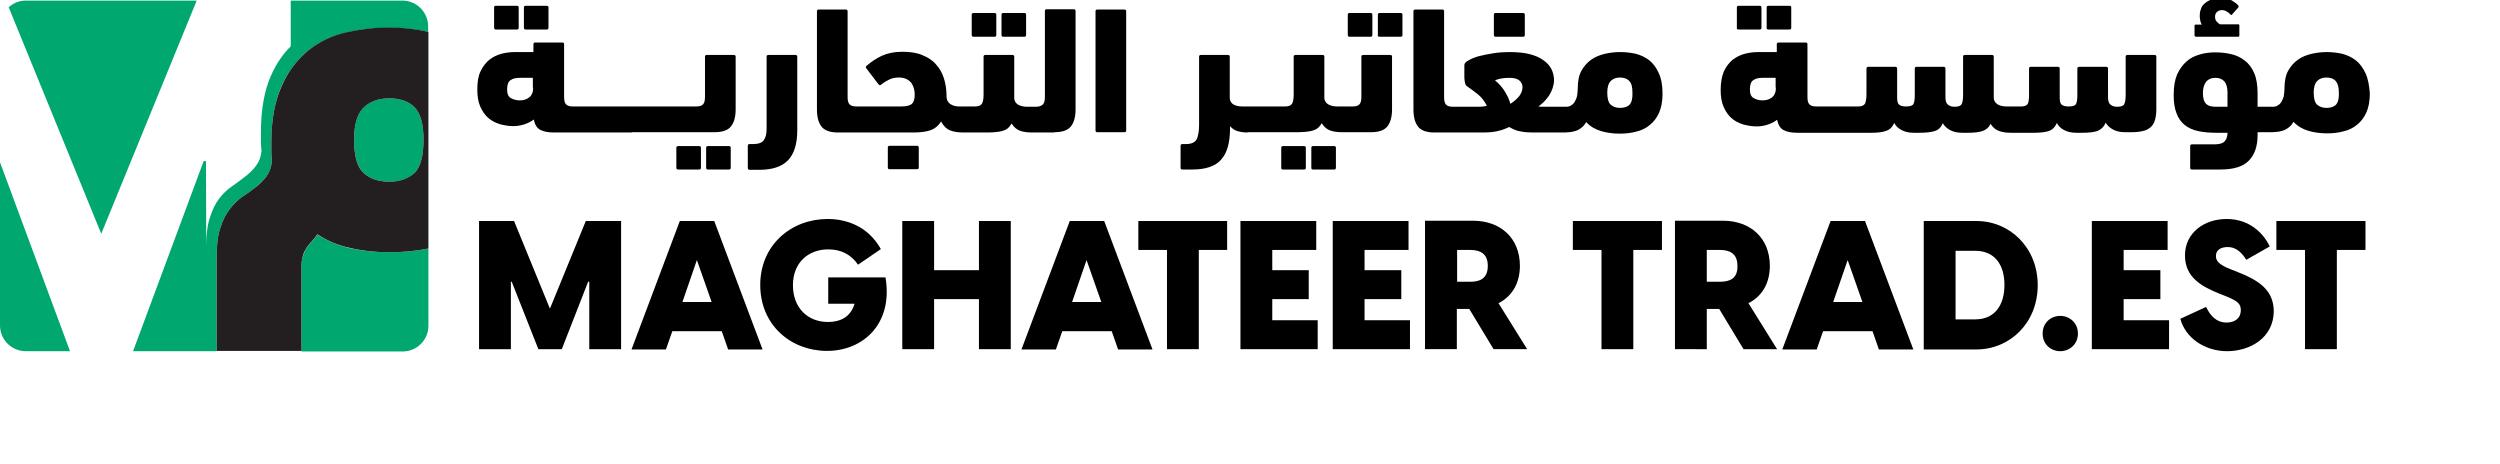 <?xml version="1.0" encoding="UTF-8"?>
<svg xmlns="http://www.w3.org/2000/svg" xmlns:xlink="http://www.w3.org/1999/xlink" version="1.1" id="Layer_1" x="0px" y="0px" viewBox="0 0 86.42 16.04" style="enable-background:new 0 0 86.42 16.04;" xml:space="preserve"> <style type="text/css"> .st0{fill:none;} .st1{fill:#00A76F;} .st2{fill:#231F20;} </style> <g> <path class="st0" d="M60.61,2.77c-0.08,0.06-0.12,0.16-0.12,0.32c0,0.15,0.04,0.24,0.13,0.3c0.09,0.05,0.19,0.08,0.31,0.08 c0.12,0,0.23-0.03,0.32-0.1c0.09-0.07,0.14-0.18,0.14-0.34V2.69h-0.44C60.8,2.69,60.69,2.71,60.61,2.77z"></path> <path class="st0" d="M59.45,8.64H59v1.1h0.45c0.34,0,0.61-0.11,0.61-0.55C60.07,8.76,59.8,8.64,59.45,8.64z"></path> <polygon class="st0" points="37.06,10.44 38.07,10.44 37.56,8.99 "></polygon> <polygon class="st0" points="63.37,10.44 64.38,10.44 63.87,8.99 "></polygon> <path class="st0" d="M17.66,2.77c-0.08,0.06-0.12,0.16-0.12,0.32c0,0.15,0.04,0.24,0.13,0.3c0.09,0.05,0.19,0.08,0.31,0.08 c0.12,0,0.23-0.03,0.32-0.1c0.09-0.07,0.14-0.18,0.14-0.34V2.69h-0.44C17.85,2.69,17.74,2.71,17.66,2.77z"></path> <path class="st0" d="M68.28,8.67H67.6v2.36h0.68c0.68,0,1.01-0.49,1.01-1.18C69.29,9.17,68.96,8.67,68.28,8.67z"></path> <path class="st0" d="M56,2.69c-0.14,0-0.24,0.04-0.32,0.12c-0.08,0.08-0.12,0.21-0.12,0.4c0,0.2,0.04,0.34,0.12,0.42 c0.08,0.07,0.19,0.11,0.32,0.11c0.15,0,0.26-0.04,0.33-0.11c0.07-0.07,0.11-0.21,0.11-0.41c0-0.19-0.04-0.33-0.11-0.4 C56.25,2.73,56.14,2.69,56,2.69z"></path> <path class="st0" d="M76.57,2.69c-0.15,0-0.25,0.05-0.33,0.14c-0.07,0.09-0.11,0.22-0.11,0.38c0,0.1,0.01,0.17,0.03,0.24 s0.05,0.11,0.09,0.15c0.04,0.04,0.08,0.06,0.14,0.07c0.05,0.01,0.11,0.02,0.17,0.02h0.41v-0.5c0-0.18-0.04-0.31-0.11-0.38 C76.8,2.73,76.7,2.69,76.57,2.69z"></path> <path class="st0" d="M80.42,2.69c-0.14,0-0.24,0.04-0.32,0.12c-0.08,0.08-0.12,0.21-0.12,0.4c0,0.2,0.04,0.34,0.12,0.42 c0.08,0.07,0.19,0.11,0.32,0.11c0.15,0,0.26-0.04,0.33-0.11c0.07-0.07,0.11-0.21,0.11-0.41c0-0.19-0.04-0.33-0.11-0.4 C80.67,2.73,80.57,2.69,80.42,2.69z"></path> <polygon class="st0" points="23.59,10.44 24.6,10.44 24.09,8.99 "></polygon> <path class="st0" d="M50.82,8.64h-0.45v1.1h0.45c0.34,0,0.61-0.11,0.61-0.55C51.43,8.76,51.16,8.64,50.82,8.64z"></path> <path class="st0" d="M52.52,2.78c-0.07-0.06-0.19-0.09-0.34-0.09c-0.12,0-0.23,0.01-0.32,0.03c-0.09,0.02-0.15,0.04-0.18,0.06 c0.15,0.11,0.26,0.24,0.35,0.4c0.09,0.15,0.15,0.29,0.18,0.41c0.28-0.17,0.42-0.37,0.42-0.57C52.63,2.92,52.6,2.84,52.52,2.78z"></path> <path d="M17.14,1.02h0.73c0.04,0,0.06-0.02,0.06-0.06V0.26c0-0.04-0.02-0.06-0.06-0.06h-0.73c-0.04,0-0.06,0.02-0.06,0.06v0.69 C17.08,1,17.1,1.02,17.14,1.02z"></path> <path d="M18.17,1.02h0.73c0.04,0,0.06-0.02,0.06-0.06V0.26c0-0.04-0.02-0.06-0.06-0.06h-0.73c-0.04,0-0.06,0.02-0.06,0.06v0.69 C18.11,1,18.13,1.02,18.17,1.02z"></path> <path d="M21.87,4.57h0.87c0.01,0,0.02,0,0.03,0c0.01,0,0.02,0,0.03,0h0.87c0.01,0,0.01,0,0.02,0c0,0,0.01,0,0.01,0h1 c0.26,0,0.45-0.06,0.56-0.19c0.11-0.13,0.17-0.33,0.17-0.6V1.96c0-0.04-0.02-0.06-0.06-0.06h-0.94c-0.04,0-0.06,0.02-0.06,0.06 v1.39c0,0.12-0.02,0.21-0.07,0.26c-0.05,0.05-0.12,0.07-0.23,0.07H23.7c-0.01,0-0.01,0-0.02,0c-0.01,0-0.01,0-0.02,0H22.8 c-0.01,0-0.02,0-0.03,0c-0.01,0-0.02,0-0.03,0h-0.87c-0.01,0-0.02,0-0.03,0c-0.01,0-0.02,0-0.03,0h-0.87c-0.01,0-0.02,0-0.03,0 c-0.01,0-0.02,0-0.03,0h-0.87c-0.01,0-0.02,0-0.03,0c-0.01,0-0.02,0-0.02,0H19.8c-0.1,0-0.18-0.02-0.23-0.07 c-0.05-0.05-0.07-0.13-0.07-0.26V1.53c0-0.04-0.02-0.06-0.06-0.06H18.5c-0.04,0-0.06,0.02-0.06,0.06V1.8H17.8 c-0.16,0-0.32,0.02-0.47,0.06c-0.15,0.04-0.29,0.11-0.42,0.21c-0.12,0.1-0.22,0.23-0.3,0.4C16.53,2.63,16.5,2.84,16.5,3.1 c0,0.23,0.03,0.42,0.1,0.58c0.07,0.16,0.16,0.29,0.27,0.39c0.11,0.1,0.25,0.17,0.4,0.22c0.15,0.04,0.31,0.07,0.47,0.07 c0.13,0,0.26-0.02,0.38-0.06c0.12-0.04,0.23-0.09,0.33-0.17c0.04,0.18,0.11,0.3,0.23,0.36c0.11,0.06,0.27,0.09,0.48,0.09h0.79 c0.01,0,0.02,0,0.02,0c0.01,0,0.02,0,0.03,0h0.87c0.01,0,0.02,0,0.03,0c0.01,0,0.02,0,0.03,0h0.87c0.01,0,0.02,0,0.03,0 C21.85,4.57,21.86,4.57,21.87,4.57z M18.43,3.03c0,0.16-0.05,0.27-0.14,0.34c-0.09,0.07-0.2,0.1-0.32,0.1 c-0.12,0-0.23-0.03-0.31-0.08c-0.09-0.05-0.13-0.15-0.13-0.3c0-0.16,0.04-0.27,0.12-0.32c0.08-0.06,0.19-0.08,0.33-0.08h0.44V3.03z "></path> <path d="M23.44,5.05c-0.04,0-0.06,0.02-0.06,0.06V5.8c0,0.04,0.02,0.06,0.06,0.06h0.73c0.04,0,0.06-0.02,0.06-0.06V5.11 c0-0.04-0.02-0.06-0.06-0.06H23.44z"></path> <path d="M24.41,5.11V5.8c0,0.04,0.02,0.06,0.06,0.06h0.73c0.04,0,0.06-0.02,0.06-0.06V5.11c0-0.04-0.02-0.06-0.06-0.06h-0.73 C24.43,5.05,24.41,5.07,24.41,5.11z"></path> <path d="M25.91,5.87h0.34c0.45,0,0.78-0.11,0.99-0.33c0.21-0.22,0.32-0.56,0.32-1.04V1.96c0-0.04-0.02-0.06-0.06-0.06h-0.94 c-0.04,0-0.06,0.02-0.06,0.06v2.49c0,0.18-0.03,0.31-0.1,0.4c-0.07,0.09-0.19,0.13-0.37,0.13h-0.12c-0.04,0-0.06,0.02-0.06,0.06 V5.8C25.85,5.85,25.87,5.87,25.91,5.87z"></path> <path d="M31.76,5.79V5.1c0-0.04-0.02-0.06-0.06-0.06h-0.95c-0.04,0-0.06,0.02-0.06,0.06v0.69c0,0.04,0.02,0.06,0.06,0.06h0.95 C31.74,5.85,31.76,5.83,31.76,5.79z"></path> <path d="M33.65,1.27h0.73c0.04,0,0.06-0.02,0.06-0.06V0.51c0-0.04-0.02-0.06-0.06-0.06h-0.73c-0.04,0-0.06,0.02-0.06,0.06v0.69 C33.59,1.25,33.61,1.27,33.65,1.27z"></path> <path d="M34.68,1.27h0.73c0.04,0,0.06-0.02,0.06-0.06V0.51c0-0.04-0.02-0.06-0.06-0.06h-0.73c-0.04,0-0.06,0.02-0.06,0.06v0.69 C34.62,1.25,34.64,1.27,34.68,1.27z"></path> <path d="M36.45,4.57c0.26,0,0.45-0.06,0.56-0.19c0.11-0.13,0.17-0.33,0.17-0.6v-3.4c0-0.04-0.02-0.06-0.06-0.06h-0.94 c-0.04,0-0.06,0.02-0.06,0.06v2.97c0,0.12-0.02,0.21-0.07,0.26C36,3.66,35.92,3.69,35.82,3.69h-0.14H35.5 c-0.13,0-0.24-0.03-0.32-0.08c-0.08-0.06-0.12-0.13-0.12-0.22V1.96c0-0.04-0.02-0.06-0.06-0.06h-0.94C34.02,1.9,34,1.92,34,1.96 v1.3c0,0.16-0.02,0.27-0.06,0.33c-0.04,0.06-0.12,0.09-0.24,0.09h-0.36c0,0,0,0-0.01,0c0,0,0,0-0.01,0h-0.17 c-0.12,0-0.22-0.03-0.31-0.09c-0.08-0.06-0.12-0.15-0.12-0.26c0-0.22-0.03-0.43-0.09-0.62c-0.06-0.19-0.15-0.35-0.28-0.49 c-0.12-0.14-0.28-0.24-0.48-0.32c-0.19-0.08-0.42-0.11-0.69-0.11c-0.27,0-0.5,0.05-0.7,0.14c-0.19,0.09-0.37,0.21-0.53,0.35 c-0.02,0.02-0.02,0.03-0.02,0.05c0.01,0.02,0.02,0.03,0.03,0.05l0.42,0.55c0.03,0.02,0.05,0.02,0.09-0.01 c0.08-0.07,0.17-0.12,0.27-0.17c0.1-0.05,0.21-0.07,0.34-0.07c0.1,0,0.18,0.02,0.25,0.05c0.07,0.03,0.12,0.08,0.17,0.13 c0.04,0.06,0.07,0.12,0.09,0.19s0.03,0.14,0.03,0.22c0,0.15-0.03,0.26-0.1,0.32c-0.06,0.06-0.19,0.09-0.37,0.09h-1.44h0h-0.11 c-0.1,0-0.18-0.02-0.23-0.07c-0.05-0.05-0.07-0.13-0.07-0.26V0.39c0-0.04-0.02-0.06-0.06-0.06h-0.94c-0.04,0-0.06,0.02-0.06,0.06 v3.4c0,0.27,0.06,0.47,0.17,0.6c0.11,0.13,0.3,0.19,0.56,0.19h0.74h0h1.86c0.22,0,0.41-0.02,0.57-0.07 c0.16-0.05,0.29-0.15,0.39-0.31c0.09,0.16,0.19,0.26,0.32,0.31c0.13,0.05,0.28,0.07,0.46,0.07c0,0,0,0,0.01,0c0,0,0,0,0.01,0h0.71 c0.12,0,0.24,0,0.34-0.01c0.1-0.01,0.19-0.02,0.26-0.04c0.07-0.02,0.14-0.05,0.19-0.09c0.05-0.04,0.1-0.1,0.14-0.17 c0.08,0.13,0.18,0.21,0.29,0.25c0.11,0.04,0.25,0.06,0.41,0.06H36.45z"></path> <path d="M37.93,4.57h0.94c0.04,0,0.06-0.02,0.06-0.06V0.39c0-0.04-0.02-0.06-0.06-0.06h-0.94c-0.04,0-0.06,0.02-0.06,0.06v4.12 C37.87,4.55,37.89,4.57,37.93,4.57z"></path> <path d="M43.12,4.57c0.01,0,0.01,0,0.02,0h0.87c0.01,0,0.02,0,0.02,0c0.01,0,0.01,0,0.02,0h0.71c0.12,0,0.24,0,0.34-0.01 c0.1-0.01,0.19-0.02,0.26-0.04c0.07-0.02,0.14-0.05,0.19-0.09c0.05-0.04,0.1-0.1,0.14-0.17c0.08,0.13,0.18,0.21,0.29,0.25 c0.11,0.04,0.25,0.06,0.41,0.06h1c0.26,0,0.45-0.06,0.56-0.19c0.11-0.13,0.17-0.33,0.17-0.6V1.96c0-0.04-0.02-0.06-0.06-0.06h-0.94 c-0.04,0-0.06,0.02-0.06,0.06v1.39c0,0.12-0.02,0.21-0.07,0.26c-0.05,0.05-0.12,0.07-0.23,0.07h-0.36h-0.18 c-0.13,0-0.24-0.03-0.32-0.08c-0.08-0.06-0.12-0.13-0.12-0.22V1.96c0-0.04-0.02-0.06-0.06-0.06h-0.94c-0.04,0-0.06,0.02-0.06,0.06 v1.3c0,0.16-0.02,0.27-0.06,0.33c-0.04,0.06-0.12,0.09-0.24,0.09h-0.36c-0.01,0-0.02,0-0.02,0c-0.01,0-0.01,0-0.02,0h-0.87 c-0.01,0-0.01,0-0.02,0c-0.01,0-0.01,0-0.02,0h-0.17c-0.14,0-0.24-0.03-0.32-0.08c-0.08-0.06-0.11-0.13-0.11-0.22V1.96 c0-0.04-0.02-0.06-0.06-0.06h-0.94c-0.04,0-0.06,0.02-0.06,0.06v2.35c0,0.22-0.03,0.39-0.08,0.5c-0.06,0.11-0.18,0.17-0.38,0.17 h-0.12c-0.04,0-0.06,0.02-0.06,0.06V5.8c0,0.04,0.02,0.06,0.06,0.06h0.34c0.46,0,0.8-0.11,1-0.34c0.21-0.23,0.31-0.59,0.31-1.09 V4.36c0.07,0.08,0.15,0.14,0.25,0.17c0.1,0.03,0.21,0.05,0.36,0.05C43.12,4.57,43.12,4.57,43.12,4.57z"></path> <path d="M44.35,5.05c-0.04,0-0.06,0.02-0.06,0.06V5.8c0,0.04,0.02,0.06,0.06,0.06h0.73c0.04,0,0.06-0.02,0.06-0.06V5.11 c0-0.04-0.02-0.06-0.06-0.06H44.35z"></path> <path d="M45.39,5.05c-0.04,0-0.06,0.02-0.06,0.06V5.8c0,0.04,0.02,0.06,0.06,0.06h0.73c0.04,0,0.06-0.02,0.06-0.06V5.11 c0-0.04-0.02-0.06-0.06-0.06H45.39z"></path> <path d="M46.65,1.27h0.73c0.04,0,0.06-0.02,0.06-0.06V0.51c0-0.04-0.02-0.06-0.06-0.06h-0.73c-0.04,0-0.06,0.02-0.06,0.06v0.69 C46.59,1.25,46.61,1.27,46.65,1.27z"></path> <path d="M47.69,1.27h0.73c0.04,0,0.06-0.02,0.06-0.06V0.51c0-0.04-0.02-0.06-0.06-0.06h-0.73c-0.04,0-0.06,0.02-0.06,0.06v0.69 C47.62,1.25,47.64,1.27,47.69,1.27z"></path> <path d="M51.7,1.27h0.95c0.04,0,0.06-0.02,0.06-0.06V0.51c0-0.04-0.02-0.06-0.06-0.06H51.7c-0.04,0-0.06,0.02-0.06,0.06v0.69 C51.64,1.25,51.66,1.27,51.7,1.27z"></path> <path d="M57.02,2.09c-0.14-0.11-0.29-0.18-0.47-0.23C56.37,1.82,56.19,1.8,56,1.8c-0.17,0-0.35,0.02-0.52,0.06 c-0.17,0.04-0.33,0.1-0.47,0.2c-0.14,0.1-0.25,0.22-0.34,0.38c-0.09,0.16-0.13,0.37-0.13,0.62c0,0.07-0.01,0.15-0.02,0.23 c-0.01,0.08-0.04,0.14-0.07,0.2c-0.03,0.06-0.07,0.11-0.12,0.14c-0.05,0.04-0.11,0.06-0.18,0.06h-0.11h-0.52c-0.06,0-0.12,0-0.17,0 c-0.06,0-0.11,0-0.17-0.01c0.07-0.05,0.13-0.1,0.2-0.17c0.06-0.06,0.12-0.14,0.17-0.21c0.05-0.08,0.09-0.16,0.12-0.25 c0.03-0.09,0.05-0.18,0.05-0.28c0-0.13-0.03-0.26-0.09-0.38c-0.06-0.12-0.15-0.22-0.28-0.31c-0.12-0.09-0.28-0.16-0.48-0.21 c-0.19-0.05-0.43-0.07-0.7-0.07c-0.17,0-0.35,0.01-0.54,0.04c-0.18,0.03-0.35,0.06-0.5,0.1c-0.15,0.04-0.27,0.09-0.37,0.15 c-0.1,0.05-0.14,0.11-0.14,0.16v0.43c0,0.05,0.01,0.11,0.02,0.17c0.01,0.06,0.03,0.1,0.07,0.13c0.14,0.1,0.27,0.19,0.39,0.29 c0.12,0.1,0.22,0.23,0.3,0.39c-0.1,0.02-0.18,0.03-0.26,0.03c-0.08,0-0.15,0-0.23,0h-0.58h0h-0.11c-0.1,0-0.18-0.02-0.23-0.07 s-0.07-0.13-0.07-0.26V0.39c0-0.04-0.02-0.06-0.06-0.06h-0.94c-0.04,0-0.06,0.02-0.06,0.06v3.4c0,0.27,0.06,0.47,0.17,0.6 c0.11,0.13,0.3,0.19,0.56,0.19h0.74h0h0.99c0.12,0,0.26-0.01,0.41-0.04c0.15-0.03,0.3-0.08,0.44-0.15 c0.12,0.07,0.25,0.13,0.38,0.15c0.14,0.03,0.28,0.04,0.43,0.04h1.04c0.06,0,0.13,0,0.21-0.01c0.07,0,0.15-0.02,0.22-0.04 c0.08-0.02,0.15-0.06,0.21-0.11c0.07-0.05,0.12-0.11,0.17-0.2c0.14,0.15,0.31,0.25,0.51,0.31c0.2,0.06,0.42,0.09,0.65,0.09 c0.2,0,0.39-0.02,0.57-0.07c0.18-0.04,0.34-0.12,0.47-0.23c0.14-0.11,0.24-0.25,0.32-0.42c0.08-0.18,0.12-0.4,0.12-0.66 c0-0.29-0.04-0.52-0.13-0.71C57.26,2.34,57.15,2.2,57.02,2.09z M52.21,3.59c-0.03-0.12-0.09-0.26-0.18-0.41 c-0.09-0.15-0.2-0.28-0.35-0.4c0.03-0.02,0.09-0.04,0.18-0.06c0.09-0.02,0.19-0.03,0.32-0.03c0.15,0,0.27,0.03,0.34,0.09 s0.11,0.14,0.11,0.23C52.63,3.22,52.49,3.41,52.21,3.59z M56.33,3.62C56.26,3.69,56.15,3.73,56,3.73c-0.13,0-0.24-0.04-0.32-0.11 c-0.08-0.07-0.12-0.21-0.12-0.42c0-0.18,0.04-0.32,0.12-0.4c0.08-0.08,0.18-0.12,0.32-0.12c0.14,0,0.25,0.04,0.32,0.12 c0.08,0.08,0.11,0.21,0.11,0.4C56.44,3.41,56.4,3.54,56.33,3.62z"></path> <path d="M60.1,1.02h0.73c0.04,0,0.06-0.02,0.06-0.06V0.26c0-0.04-0.02-0.06-0.06-0.06H60.1c-0.04,0-0.06,0.02-0.06,0.06v0.69 C60.03,1,60.05,1.02,60.1,1.02z"></path> <path d="M61.13,1.02h0.73c0.04,0,0.06-0.02,0.06-0.06V0.26c0-0.04-0.02-0.06-0.06-0.06h-0.73c-0.04,0-0.06,0.02-0.06,0.06v0.69 C61.06,1,61.09,1.02,61.13,1.02z"></path> <path d="M72.79,4.24c0.05,0.09,0.13,0.17,0.24,0.23c0.1,0.06,0.25,0.1,0.42,0.1h0.21c0.16,0,0.29-0.01,0.41-0.04 c0.11-0.02,0.2-0.07,0.27-0.13c0.07-0.06,0.12-0.14,0.15-0.24c0.03-0.1,0.05-0.23,0.05-0.38V1.96c0-0.04-0.02-0.06-0.06-0.06h-0.94 c-0.04,0-0.06,0.02-0.06,0.06v1.33c0,0.15-0.02,0.25-0.05,0.31c-0.03,0.06-0.11,0.09-0.24,0.09c-0.1,0-0.17-0.02-0.23-0.07 c-0.06-0.04-0.09-0.13-0.09-0.25V2.37c0-0.04-0.02-0.06-0.06-0.06h-0.94c-0.04,0-0.06,0.02-0.06,0.06V3.3 c0,0.15-0.02,0.25-0.05,0.3c-0.04,0.06-0.12,0.08-0.26,0.08c-0.1,0-0.18-0.02-0.23-0.06c-0.05-0.04-0.07-0.12-0.07-0.24V2.37 c0-0.04-0.02-0.06-0.06-0.06h-0.94c-0.04,0-0.06,0.02-0.06,0.06v0.93c0,0.15-0.02,0.25-0.05,0.3c-0.04,0.05-0.11,0.08-0.22,0.08 h-0.34h-0.17c-0.14,0-0.24-0.03-0.32-0.08c-0.08-0.06-0.12-0.13-0.12-0.22V1.96c0-0.04-0.02-0.06-0.06-0.06h-0.94 c-0.04,0-0.06,0.02-0.06,0.06v1.33c0,0.15-0.02,0.25-0.05,0.31c-0.03,0.06-0.11,0.09-0.24,0.09c-0.1,0-0.17-0.02-0.23-0.07 c-0.06-0.04-0.09-0.13-0.09-0.25V2.37c0-0.04-0.02-0.06-0.06-0.06h-0.94c-0.04,0-0.06,0.02-0.06,0.06V3.3 c0,0.15-0.02,0.25-0.05,0.3c-0.04,0.06-0.12,0.08-0.26,0.08c-0.1,0-0.18-0.02-0.23-0.06c-0.05-0.04-0.07-0.12-0.07-0.24V2.37 c0-0.04-0.02-0.06-0.06-0.06h-0.94c-0.04,0-0.06,0.02-0.06,0.06v0.88c0,0.16-0.02,0.27-0.05,0.33c-0.03,0.06-0.11,0.1-0.23,0.1 h-0.34c-0.01,0-0.01,0-0.02,0c-0.01,0-0.01,0-0.02,0h-0.87c-0.01,0-0.02,0-0.03,0c-0.01,0-0.02,0-0.02,0h-0.16 c-0.1,0-0.18-0.02-0.23-0.07c-0.05-0.05-0.07-0.13-0.07-0.26V1.53c0-0.04-0.02-0.06-0.06-0.06h-0.94c-0.04,0-0.06,0.02-0.06,0.06 V1.8h-0.64c-0.16,0-0.32,0.02-0.47,0.06c-0.15,0.04-0.29,0.11-0.42,0.21c-0.12,0.1-0.22,0.23-0.3,0.4 c-0.07,0.17-0.11,0.38-0.11,0.64c0,0.23,0.03,0.42,0.1,0.58c0.07,0.16,0.16,0.29,0.27,0.39c0.11,0.1,0.25,0.17,0.4,0.22 c0.15,0.04,0.31,0.07,0.47,0.07c0.13,0,0.26-0.02,0.38-0.06c0.12-0.04,0.23-0.09,0.33-0.17c0.04,0.18,0.11,0.3,0.23,0.36 s0.27,0.09,0.48,0.09h0.79c0.01,0,0.02,0,0.02,0c0.01,0,0.02,0,0.03,0h0.87c0.01,0,0.01,0,0.02,0c0,0,0.01,0,0.01,0h0.81 c0.22,0,0.39-0.02,0.52-0.07c0.12-0.04,0.21-0.13,0.27-0.27c0.05,0.1,0.13,0.18,0.24,0.24c0.11,0.06,0.25,0.1,0.43,0.1h0.21 c0.22,0,0.39-0.02,0.52-0.06c0.13-0.04,0.22-0.13,0.28-0.27c0.05,0.09,0.13,0.17,0.24,0.23c0.1,0.06,0.25,0.1,0.42,0.1h0.21 c0.21,0,0.38-0.02,0.5-0.06c0.12-0.04,0.22-0.12,0.28-0.25c0.08,0.13,0.18,0.21,0.3,0.25c0.11,0.04,0.25,0.06,0.4,0.06h0.79 c0.22,0,0.4-0.02,0.52-0.06s0.22-0.13,0.28-0.28c0.05,0.1,0.13,0.18,0.24,0.24c0.11,0.06,0.25,0.1,0.43,0.1h0.21 c0.22,0,0.39-0.02,0.52-0.06C72.64,4.47,72.73,4.38,72.79,4.24z M61.39,3.03c0,0.16-0.05,0.27-0.14,0.34 c-0.09,0.07-0.2,0.1-0.32,0.1c-0.12,0-0.23-0.03-0.31-0.08c-0.09-0.05-0.13-0.15-0.13-0.3c0-0.16,0.04-0.27,0.12-0.32 c0.08-0.06,0.19-0.08,0.33-0.08h0.44V3.03z"></path> <path d="M75.91,1.27h1.46c0.02,0,0.04-0.01,0.04-0.04V0.88c0-0.03-0.01-0.04-0.04-0.04h-0.63c-0.04-0.02-0.07-0.05-0.11-0.09 c-0.04-0.04-0.06-0.1-0.06-0.17c0-0.07,0.02-0.13,0.07-0.17c0.05-0.04,0.1-0.06,0.16-0.06s0.11,0.01,0.16,0.04 c0.05,0.03,0.1,0.06,0.14,0.11c0.02,0.02,0.04,0.02,0.05,0.01l0.22-0.25c0.02-0.01,0.02-0.03,0.01-0.06 c-0.05-0.07-0.14-0.13-0.24-0.19c-0.11-0.05-0.24-0.08-0.38-0.08c-0.12,0-0.23,0.02-0.32,0.05c-0.09,0.04-0.16,0.08-0.23,0.14 s-0.11,0.12-0.13,0.2c-0.03,0.07-0.04,0.15-0.04,0.23c0,0.06,0.01,0.12,0.02,0.17c0.01,0.05,0.03,0.09,0.05,0.13h-0.21 c-0.02,0-0.04,0.01-0.04,0.04v0.34C75.87,1.25,75.88,1.27,75.91,1.27z"></path> <path d="M81.77,2.53c-0.09-0.19-0.2-0.34-0.33-0.44c-0.14-0.11-0.29-0.18-0.47-0.23c-0.18-0.04-0.36-0.06-0.54-0.06 c-0.17,0-0.35,0.02-0.52,0.06c-0.17,0.04-0.33,0.1-0.47,0.2c-0.14,0.1-0.25,0.22-0.34,0.38c-0.09,0.16-0.13,0.37-0.13,0.62 c0,0.07-0.01,0.15-0.02,0.23c-0.01,0.08-0.04,0.14-0.07,0.2c-0.03,0.06-0.07,0.11-0.12,0.14c-0.05,0.04-0.11,0.06-0.18,0.06h-0.11 h-0.43V3.22c0-0.28-0.04-0.52-0.12-0.7c-0.08-0.18-0.19-0.33-0.33-0.43c-0.14-0.11-0.29-0.18-0.47-0.22 c-0.17-0.04-0.36-0.06-0.54-0.06c-0.18,0-0.36,0.02-0.53,0.07c-0.17,0.05-0.33,0.12-0.46,0.24c-0.13,0.11-0.24,0.26-0.33,0.45 c-0.08,0.19-0.12,0.42-0.12,0.71c0,0.26,0.03,0.47,0.1,0.64c0.06,0.17,0.16,0.3,0.28,0.4c0.12,0.1,0.28,0.17,0.46,0.21 c0.18,0.04,0.39,0.06,0.63,0.06h0.39c0,0.09-0.02,0.16-0.04,0.21c-0.03,0.05-0.06,0.1-0.1,0.12c-0.04,0.03-0.1,0.05-0.17,0.06 c-0.07,0.01-0.14,0.01-0.22,0.01h-0.7c-0.04,0-0.06,0.02-0.06,0.06V5.8c0,0.04,0.02,0.06,0.06,0.06h0.98c0.46,0,0.79-0.1,0.99-0.31 c0.2-0.2,0.3-0.5,0.3-0.88V4.57h0.43c0.06,0,0.13,0,0.21-0.01c0.07,0,0.15-0.02,0.22-0.04c0.07-0.02,0.15-0.06,0.21-0.11 c0.07-0.05,0.12-0.11,0.17-0.2c0.14,0.15,0.31,0.25,0.51,0.31c0.2,0.06,0.42,0.09,0.65,0.09c0.2,0,0.39-0.02,0.57-0.07 c0.18-0.04,0.34-0.12,0.47-0.23c0.14-0.11,0.24-0.25,0.32-0.42c0.08-0.18,0.12-0.4,0.12-0.66C81.9,2.96,81.86,2.72,81.77,2.53z M76.99,3.69h-0.41c-0.06,0-0.12-0.01-0.17-0.02c-0.05-0.01-0.1-0.04-0.14-0.07c-0.04-0.04-0.07-0.08-0.09-0.15 s-0.03-0.14-0.03-0.24c0-0.16,0.04-0.29,0.11-0.38c0.07-0.09,0.18-0.14,0.33-0.14c0.12,0,0.22,0.04,0.3,0.12 c0.07,0.08,0.11,0.21,0.11,0.38V3.69z M80.75,3.62c-0.07,0.07-0.18,0.11-0.33,0.11c-0.13,0-0.24-0.04-0.32-0.11 c-0.08-0.07-0.12-0.21-0.12-0.42c0-0.18,0.04-0.32,0.12-0.4c0.08-0.08,0.18-0.12,0.32-0.12c0.14,0,0.25,0.04,0.32,0.12 c0.07,0.08,0.11,0.21,0.11,0.4C80.86,3.41,80.82,3.54,80.75,3.62z"></path> <polygon points="19.01,10.67 17.77,7.64 16.56,7.64 16.56,12.07 17.66,12.07 17.66,9.74 17.69,9.74 18.61,12.07 19.42,12.07 20.33,9.74 20.37,9.74 20.37,12.07 21.47,12.07 21.47,7.64 20.25,7.64 "></polygon> <path d="M23.5,7.64l-1.67,4.44h1.19l0.22-0.63h1.71l0.22,0.63h1.19l-1.67-4.44H23.5z M23.59,10.44l0.5-1.45l0.51,1.45H23.59z"></path> <path d="M28.63,9.59v0.91h0.91c-0.14,0.48-0.52,0.63-0.92,0.63c-0.7,0-1.21-0.49-1.21-1.27c0-0.79,0.54-1.24,1.22-1.24 c0.46,0,0.8,0.19,1.03,0.53l0.79-0.54C30,7.81,29.25,7.57,28.61,7.57c-1.25,0-2.33,0.89-2.33,2.28c0,1.39,1.06,2.28,2.31,2.28 c1.25,0,2.29-0.94,2.02-2.54H28.63z"></path> <polygon points="33.84,9.34 32.29,9.34 32.29,7.64 31.19,7.64 31.19,12.07 32.29,12.07 32.29,10.34 33.84,10.34 33.84,12.07 34.94,12.07 34.94,7.64 33.84,7.64 "></polygon> <path d="M36.98,7.64l-1.67,4.44h1.19l0.22-0.63h1.71l0.22,0.63h1.19l-1.67-4.44H36.98z M37.06,10.44l0.5-1.45l0.51,1.45H37.06z"></path> <polygon points="39.35,8.64 40.34,8.64 40.34,12.07 41.44,12.07 41.44,8.64 42.42,8.64 42.42,7.64 39.35,7.64 "></polygon> <polygon points="43.98,10.34 45.24,10.34 45.24,9.34 43.98,9.34 43.98,8.64 45.5,8.64 45.5,7.64 42.88,7.64 42.88,12.07 45.55,12.07 45.55,11.07 43.98,11.07 "></polygon> <polygon points="47.17,10.34 48.44,10.34 48.44,9.34 47.17,9.34 47.17,8.64 48.69,8.64 48.69,7.64 46.07,7.64 46.07,12.07 48.74,12.07 48.74,11.07 47.17,11.07 "></polygon> <path d="M52.54,9.19c0-0.96-0.67-1.56-1.62-1.56h-1.66v4.44h1.1v-1.39h0.43l0.84,1.39h1.16l-0.99-1.59 C52.26,10.25,52.54,9.8,52.54,9.19z M50.82,9.74h-0.45v-1.1h0.45c0.34,0,0.61,0.12,0.61,0.55C51.43,9.63,51.16,9.74,50.82,9.74z"></path> <polygon points="54.37,8.64 55.36,8.64 55.36,12.07 56.46,12.07 56.46,8.64 57.45,8.64 57.45,7.64 54.37,7.64 "></polygon> <path d="M61.18,9.19c0-0.96-0.67-1.56-1.62-1.56H57.9v4.44H59v-1.39h0.43l0.84,1.39h1.16l-0.99-1.59 C60.9,10.25,61.18,9.8,61.18,9.19z M59.45,9.74H59v-1.1h0.45c0.34,0,0.61,0.12,0.61,0.55C60.07,9.63,59.8,9.74,59.45,9.74z"></path> <path d="M63.28,7.64l-1.67,4.44h1.19l0.22-0.63h1.71l0.22,0.63h1.19l-1.67-4.44H63.28z M63.37,10.44l0.5-1.45l0.51,1.45H63.37z"></path> <path d="M68.32,7.64H66.5v4.44h1.82c1.16,0,2.12-0.92,2.12-2.22C70.44,8.56,69.48,7.64,68.32,7.64z M68.28,11.04H67.6V8.67h0.68 c0.68,0,1.01,0.49,1.01,1.18C69.29,10.54,68.96,11.04,68.28,11.04z"></path> <path d="M71.22,10.92c-0.33,0-0.61,0.24-0.61,0.61c0,0.37,0.28,0.61,0.61,0.61c0.32,0,0.61-0.24,0.61-0.61 C71.83,11.16,71.54,10.92,71.22,10.92z"></path> <polygon points="73.41,10.34 74.68,10.34 74.68,9.34 73.41,9.34 73.41,8.64 74.93,8.64 74.93,7.64 72.31,7.64 72.31,12.07 74.98,12.07 74.98,11.07 73.41,11.07 "></polygon> <path d="M77.44,9.44l-0.3-0.12c-0.45-0.17-0.54-0.31-0.54-0.47c0-0.21,0.17-0.31,0.41-0.31c0.23,0,0.44,0.12,0.64,0.44l0.81-0.46 c-0.22-0.47-0.71-0.95-1.49-0.95c-0.78,0-1.44,0.48-1.44,1.26c0,0.76,0.58,1.07,1.16,1.31l0.28,0.11c0.39,0.16,0.49,0.26,0.49,0.47 c0,0.3-0.23,0.43-0.49,0.43c-0.39,0-0.59-0.29-0.71-0.54l-0.89,0.41c0.17,0.65,0.83,1.12,1.62,1.12c0.76,0,1.61-0.44,1.61-1.4 C78.58,10.14,78.26,9.77,77.44,9.44z"></path> <polygon points="78.69,8.64 79.68,8.64 79.68,12.07 80.78,12.07 80.78,8.64 81.77,8.64 81.77,7.64 78.69,7.64 "></polygon> </g> <g> <path class="st1" d="M7.62,7.87C7.7,7.61,7.81,7.4,7.95,7.22C8.08,7.05,8.22,6.91,8.38,6.8C8.55,6.69,8.7,6.58,8.84,6.47 C8.98,6.35,9.11,6.23,9.21,6.1c0.1-0.13,0.17-0.31,0.19-0.53C9.39,5.48,9.38,5.38,9.38,5.28c0-0.1,0-0.22,0-0.34 c0-0.79,0.12-1.45,0.35-1.96c0.18-0.4,0.41-0.74,0.68-1.01c0.08-0.08,0.16-0.15,0.24-0.22c0.38-0.3,0.81-0.51,1.3-0.62 c0.49-0.11,0.98-0.17,1.49-0.17c0.46,0,0.91,0.05,1.36,0.14V0.91c0-0.49-0.4-0.89-0.89-0.89h-3.86V1.6 c-0.27,0.27-0.5,0.6-0.68,1.01C9.14,3.12,9.02,3.78,9.02,4.57c0,0.13,0,0.24,0,0.34c0,0.1,0.01,0.2,0.02,0.29 C9.02,5.43,8.95,5.6,8.85,5.73C8.75,5.87,8.62,5.99,8.48,6.1c-0.14,0.11-0.3,0.23-0.46,0.34C7.86,6.55,7.71,6.69,7.58,6.86 C7.45,7.03,7.34,7.25,7.26,7.51C7.17,7.77,7.13,8.1,7.13,8.5L7.12,5.57H7.04L4.6,12.14h2.89V8.86C7.49,8.46,7.53,8.13,7.62,7.87z"></path> <path class="st1" d="M12.1,8.58c-0.42-0.1-0.8-0.26-1.13-0.47c-0.06,0.09-0.12,0.17-0.19,0.24c-0.07,0.07-0.13,0.14-0.18,0.22 c-0.05,0.07-0.09,0.17-0.13,0.28c-0.03,0.1-0.05,0.23-0.05,0.37v2.93h3.5c0.49,0,0.89-0.4,0.89-0.89V8.59 c-0.43,0.09-0.88,0.13-1.36,0.13C12.97,8.72,12.52,8.67,12.1,8.58z"></path> <path class="st1" d="M0,11.25c0,0.49,0.4,0.89,0.89,0.89h1.53L0,5.61V11.25z"></path> <path class="st1" d="M6.8,0.02H0.89c-0.23,0-0.43,0.09-0.59,0.23l3.2,7.83L6.8,0.02z"></path> <path class="st1" d="M14.34,3.72c-0.2-0.21-0.5-0.32-0.89-0.32c-0.39,0-0.69,0.11-0.9,0.34c-0.21,0.22-0.31,0.59-0.31,1.09 c0,0.56,0.11,0.94,0.33,1.15c0.22,0.2,0.51,0.3,0.88,0.3c0.39,0,0.69-0.1,0.89-0.31c0.2-0.21,0.3-0.59,0.3-1.14 C14.64,4.3,14.54,3.93,14.34,3.72z"></path> <path class="st2" d="M13.45,0.95c-0.51,0-1,0.06-1.49,0.17c-0.49,0.11-0.92,0.32-1.3,0.62c-0.08,0.07-0.16,0.14-0.24,0.22 c-0.27,0.27-0.5,0.6-0.68,1.01C9.5,3.49,9.38,4.14,9.38,4.93c0,0.13,0,0.24,0,0.34c0,0.1,0.01,0.2,0.02,0.29 C9.38,5.79,9.31,5.96,9.21,6.1c-0.1,0.13-0.23,0.26-0.37,0.37C8.7,6.58,8.55,6.69,8.38,6.8C8.22,6.91,8.08,7.05,7.95,7.22 C7.81,7.4,7.7,7.61,7.62,7.87C7.53,8.13,7.49,8.46,7.49,8.86v3.27h2.93V9.21c0-0.14,0.02-0.27,0.05-0.37 c0.03-0.11,0.08-0.2,0.13-0.28c0.05-0.07,0.11-0.15,0.18-0.22c0.07-0.07,0.13-0.15,0.19-0.24c0.33,0.22,0.71,0.38,1.13,0.47 c0.42,0.1,0.87,0.15,1.35,0.15c0.47,0,0.92-0.04,1.36-0.13V1.1C14.36,1,13.91,0.95,13.45,0.95z M13.45,6.28 c-0.37,0-0.66-0.1-0.88-0.3c-0.22-0.2-0.33-0.58-0.33-1.15c0-0.5,0.1-0.87,0.31-1.09c0.21-0.22,0.51-0.34,0.9-0.34 c0.39,0,0.69,0.11,0.89,0.32c0.2,0.21,0.3,0.58,0.3,1.11c0,0.55-0.1,0.93-0.3,1.14C14.13,6.17,13.84,6.28,13.45,6.28z"></path> </g> </svg>
